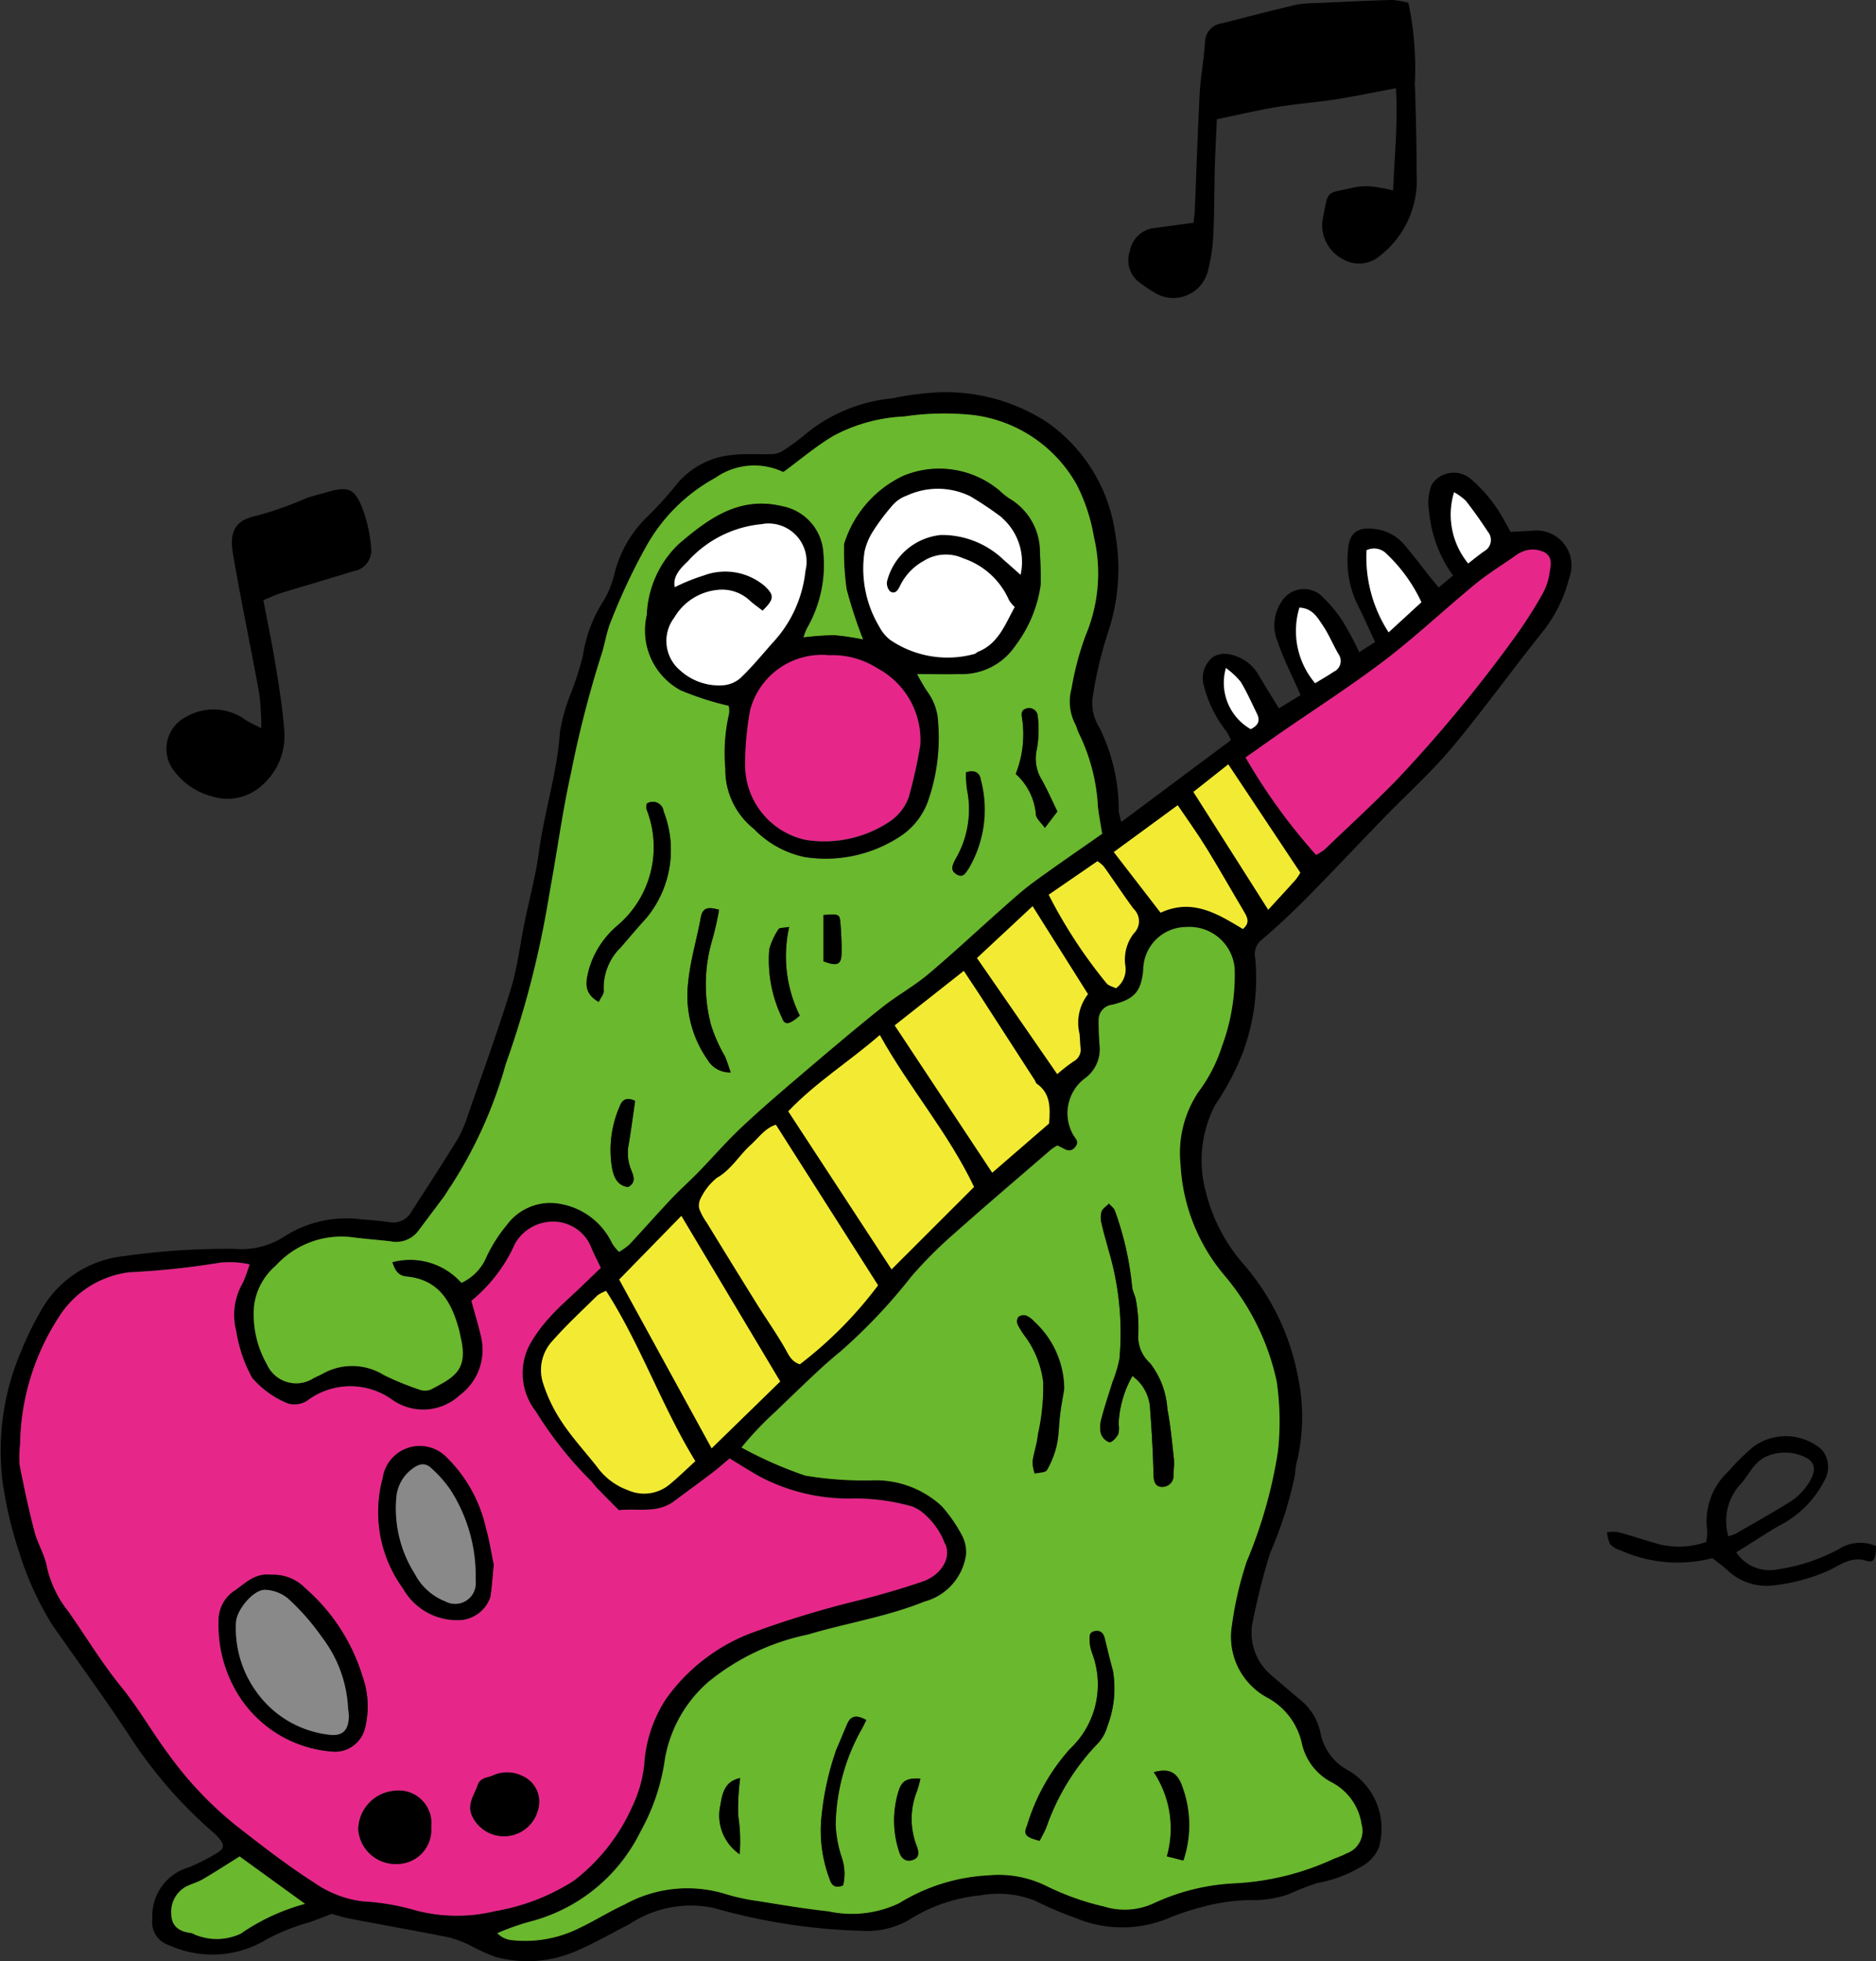 <svg xmlns="http://www.w3.org/2000/svg" width="65.184" height="68.116" viewBox="0 0 65.184 68.116">
  <rect x="0" y="0" width="65.184" height="68.116" fill="#333333" stroke="none"/>
  <g id="グループ_2540" data-name="グループ 2540" transform="translate(-0.248 -0.249)">
    <path id="パス_3206" data-name="パス 3206" d="M322.37,283.482c-.013.464-.07.589-.353.5-.541-.159-.918.179-1.33.361a6.538,6.538,0,0,1-1.844.495,1.975,1.975,0,0,1-1.617-.507c-.162-.148-.343-.279-.539-.436a4.824,4.824,0,0,1-3.192-.271.751.751,0,0,1-.357-.209,1.211,1.211,0,0,1-.116-.418,1.364,1.364,0,0,1,.38-.007c.461.125.914.273,1.373.407a2.9,2.9,0,0,0,1.694-.061,1.554,1.554,0,0,0,.03-.448,2.36,2.36,0,0,1,.746-2.01,7.8,7.8,0,0,1,.855-.844,1.909,1.909,0,0,1,2.374.082.922.922,0,0,1,.143,1.005,3.6,3.6,0,0,1-1.662,1.673c-.475.287-.941.589-1.441.9a1.386,1.386,0,0,0,1.382.6,6.466,6.466,0,0,0,2.162-.7,1.379,1.379,0,0,1,1.312-.118m-2.251-2.344c.15-.305.123-.516-.105-.686a1.613,1.613,0,0,0-1.48-.07c-.448.22-.6.684-.916,1a1.9,1.9,0,0,0-.38,1.76,1.639,1.639,0,0,0,.25-.086c.607-.35,1.219-.691,1.814-1.06a2.1,2.1,0,0,0,.818-.859" transform="translate(-256.938 -229.533)"/>
    <path id="パス_3207" data-name="パス 3207" d="M53.509,81.461A1.216,1.216,0,0,1,54.773,83.1a4.953,4.953,0,0,1-.885,1.824c-1.078,1.342-2.082,2.747-3.187,4.068-.73.871-1.585,1.637-2.378,2.455-.878.905-1.742,1.826-2.628,2.724-.507.512-1.032,1.009-1.58,1.476a.647.647,0,0,0-.252.673,7.437,7.437,0,0,1-.441,3.294,9.128,9.128,0,0,1-.953,1.794,4.161,4.161,0,0,0-.305,3.081,5.942,5.942,0,0,0,1.3,2.455,8.311,8.311,0,0,1,1.894,3.959,6.7,6.7,0,0,1-.025,2.794,2.563,2.563,0,0,0-.086.532,13.573,13.573,0,0,1-.866,2.735,23.711,23.711,0,0,0-.627,2.5,1.926,1.926,0,0,0,.693,1.769q.5.431,1.01.857a1.985,1.985,0,0,1,.669,1.11,1.873,1.873,0,0,0,.962,1.312,2.345,2.345,0,0,1,1.071,2.681,1.346,1.346,0,0,1-.628.675,4.5,4.5,0,0,1-1.485.555,8,8,0,0,0-1,.386,3.784,3.784,0,0,1-1.114.212,6.7,6.7,0,0,0-1.951.25,8.5,8.5,0,0,0-1.185.4,4.2,4.2,0,0,1-3.21-.043,11.8,11.8,0,0,1-1.376-.587,3.488,3.488,0,0,0-1.887-.186,5.654,5.654,0,0,0-2.524.875,2.966,2.966,0,0,1-1.674.355,20.619,20.619,0,0,1-5.07-.789,3.84,3.84,0,0,0-2.922.552c-.589.3-1.164.634-1.771.9a4.236,4.236,0,0,1-2.935.236,7.573,7.573,0,0,1-.866-.4,3.679,3.679,0,0,0-.727-.27c-1.135-.227-2.274-.427-3.411-.644-.253-.048-.5-.13-.646-.17-.316.118-.557.216-.8.3a6.857,6.857,0,0,0-1.491.6,3.625,3.625,0,0,1-3.354.191.839.839,0,0,1-.589-.93A1.751,1.751,0,0,1,6.8,127.886a7.451,7.451,0,0,0,.962-.482c.293-.171.3-.3.064-.568a1.232,1.232,0,0,0-.127-.129,15.733,15.733,0,0,1-2.951-3.388c-.859-1.307-1.787-2.569-2.681-3.852a10.828,10.828,0,0,1-1.146-2.506,13.9,13.9,0,0,1-.587-2.5,8.75,8.75,0,0,1,.648-4.5,10.485,10.485,0,0,1,.653-1.344,3.741,3.741,0,0,1,2.876-1.955,25.579,25.579,0,0,1,3.9-.259,2.733,2.733,0,0,0,1.746-.446,3.989,3.989,0,0,1,2.653-.577c.32.023.641.05.959.095a.717.717,0,0,0,.769-.352c.541-.843,1.091-1.682,1.614-2.535a4.337,4.337,0,0,0,.355-.83c.505-1.455,1.034-2.9,1.489-4.375.232-.759.323-1.56.484-2.342.162-.8.382-1.587.489-2.392.186-1.41.641-2.771.735-4.2a6.411,6.411,0,0,1,.395-1.375,11.446,11.446,0,0,0,.4-1.259,4.868,4.868,0,0,1,.734-1.94,3.362,3.362,0,0,0,.371-.944,4.147,4.147,0,0,1,1.125-1.944,11.96,11.96,0,0,0,1.039-1.148,2.841,2.841,0,0,1,1.928-1.007c.432-.05.873-.013,1.309-.027a.814.814,0,0,0,.393-.086,7.362,7.362,0,0,0,.912-.671,5.6,5.6,0,0,1,2.949-1.182,9.659,9.659,0,0,1,1.189-.18,6.466,6.466,0,0,1,4.183,1.01A5.672,5.672,0,0,1,39,81.574a6.952,6.952,0,0,1-.257,3.435,13.741,13.741,0,0,0-.541,2.333,1.621,1.621,0,0,0,.246.959,6.466,6.466,0,0,1,.673,2.9c.005.079.034.154.084.38l3.811-2.842a1.414,1.414,0,0,0-.162-.316,4.2,4.2,0,0,1-.769-1.551.937.937,0,0,1,.307-1.021.767.767,0,0,1,.5-.107,1.492,1.492,0,0,1,1.1.75c.211.362.436.716.694,1.139l.753-.462c-.287-.652-.591-1.241-.8-1.86a1.472,1.472,0,0,1,.137-1.383.912.912,0,0,1,1.348-.239,4.657,4.657,0,0,1,.8.957,10.568,10.568,0,0,1,.552,1.037c.2-.13.378-.245.552-.353-.229-.486-.43-.943-.653-1.387a3.524,3.524,0,0,1-.286-1.819c.032-.561.309-.787.868-.727a1.6,1.6,0,0,1,1.094.561c.321.382.623.782.934,1.173.073.091.148.18.25.305.168-.139.314-.262.5-.418a4.46,4.46,0,0,1-.832-2.23A1.686,1.686,0,0,1,50,79.855a.913.913,0,0,1,1.373-.171,5.142,5.142,0,0,1,1.184,1.5c.062.1.114.207.177.321l.773-.043m.573,1.5c.036-.243.134-.544-.134-.727a.911.911,0,0,0-.862-.011.663.663,0,0,0-.155.093c-.473.33-.971.632-1.416,1-1.055.868-2.051,1.81-3.135,2.637-1.178.9-2.43,1.7-3.649,2.542-.386.268-.769.539-1.2.844a20.251,20.251,0,0,0,2.451,3.385,2.021,2.021,0,0,0,.295-.191c.852-.816,1.724-1.614,2.546-2.46a49.346,49.346,0,0,0,4.063-4.915,15.491,15.491,0,0,0,.941-1.466,2.081,2.081,0,0,0,.259-.728m-2.265-.784a.445.445,0,0,0,.13-.675c-.241-.368-.495-.73-.766-1.075a1.829,1.829,0,0,0-.411-.3,2.669,2.669,0,0,0,.491,2.472c.18-.139.362-.289.555-.425M48.5,84.992c.4-.37.768-.705,1.141-1.048a5.513,5.513,0,0,0-1.207-1.674.6.6,0,0,0-.7-.129,4.8,4.8,0,0,0,.768,2.851m-1.442,42.4a.828.828,0,0,0,.487-1.044,1.966,1.966,0,0,0-1.021-1.412,2.015,2.015,0,0,1-1.043-1.332A2.388,2.388,0,0,0,44.3,122a2.4,2.4,0,0,1-1.257-2.528,12.111,12.111,0,0,1,.514-2.217,16.333,16.333,0,0,0,1.082-3.8,9.507,9.507,0,0,0-.041-2.456,8.435,8.435,0,0,0-1.783-3.642,6.478,6.478,0,0,1-1.557-3.888,3.807,3.807,0,0,1,.616-2.514,5.331,5.331,0,0,0,.823-1.594,7.128,7.128,0,0,0,.441-2.712,1.575,1.575,0,0,0-1.68-1.428,1.5,1.5,0,0,0-1.494,1.487c-.075.757-.305,1.021-1.071,1.21a.535.535,0,0,0-.48.532c-.005.28.014.561.029.843a1.248,1.248,0,0,1-.527,1.2,1.516,1.516,0,0,0-.373,1.964c.105.155.184.246.064.4s-.271.139-.427.05c-.066-.037-.136-.068-.2-.1a2.242,2.242,0,0,0-.225.148c-1.121.969-2.251,1.928-3.358,2.913a15.115,15.115,0,0,0-1.483,1.483,19.161,19.161,0,0,1-2.474,2.615c-.277.225-.546.462-.807.705q-.72.675-1.428,1.364a11.587,11.587,0,0,0-1.2,1.262,13.971,13.971,0,0,0,2.217.975,12.413,12.413,0,0,0,2.273.166,3.384,3.384,0,0,1,2.474.9,5.175,5.175,0,0,1,.682.98,1.267,1.267,0,0,1,.161.675,1.977,1.977,0,0,1-1.457,1.658c-1.3.527-2.7.737-4.033,1.141a8.015,8.015,0,0,0-3.474,1.651,4.589,4.589,0,0,0-1.5,2.656,7.213,7.213,0,0,1-.852,2.539,5.925,5.925,0,0,1-3.9,3.14,8.777,8.777,0,0,0-1.075.386.8.8,0,0,0,.469.237,4.216,4.216,0,0,0,2.39-.421c.527-.25,1.021-.564,1.55-.807a4.516,4.516,0,0,1,3.488-.38,7,7,0,0,0,1.169.255c.81.13,1.621.27,2.435.355a3.817,3.817,0,0,0,2.46-.282,6.532,6.532,0,0,1,3.115-.968,3.752,3.752,0,0,1,1.974.357,9.171,9.171,0,0,0,2.023.725,2.409,2.409,0,0,0,1.71-.1,7.473,7.473,0,0,1,2.769-.7,15.011,15.011,0,0,0,1.9-.28,14.915,14.915,0,0,0,1.637-.586,3.313,3.313,0,0,0,.439-.187m-.462-41.03a.409.409,0,0,0,.162-.611c-.191-.327-.334-.682-.544-.993-.184-.268-.348-.594-.812-.621a2.8,2.8,0,0,0,.546,2.626c.243-.15.452-.268.648-.4M45.27,93.579a1.957,1.957,0,0,0,.161-.243l-2.5-3.758-1.212.957c.882,1.387,1.71,2.694,2.6,4.092.362-.4.664-.719.957-1.048M43.7,88.354c.23-.109.348-.27.221-.527-.186-.377-.355-.764-.573-1.121a2.72,2.72,0,0,0-.509-.473,1.853,1.853,0,0,0,.86,2.121m-.271,6.941c.259-.214.155-.405.037-.605-.43-.723-.843-1.457-1.284-2.173C41.866,92,41.507,91.5,41.168,91l-2.221,1.626c.568.735,1.091,1.414,1.626,2.106,1.116-.516,1.99.046,2.86.566m-3.79.154a.589.589,0,0,0-.007-.852c-.355-.484-.686-.984-1.034-1.471a1.1,1.1,0,0,0-.221-.184l-1.694,1.164a17.087,17.087,0,0,0,2,3.062c.068.1.23.129.337.186a.815.815,0,0,0,.327-.773,1.476,1.476,0,0,1,.293-1.132m-1.1-3.46c-.05-.309-.112-.621-.148-.939a6.577,6.577,0,0,0-.657-2.538c-.057-.1-.077-.229-.134-.334a1.705,1.705,0,0,1-.127-1.234,10.219,10.219,0,0,1,.491-1.849,5.525,5.525,0,0,0,.286-3.42,6.253,6.253,0,0,0-.6-1.816,4.8,4.8,0,0,0-3.538-2.406,9.408,9.408,0,0,0-2.455.043,5.747,5.747,0,0,0-2.46.675c-.6.352-1.132.812-1.737,1.255a2.35,2.35,0,0,0-2.36.2,6.091,6.091,0,0,0-2.433,2.433,20.892,20.892,0,0,0-1.189,2.535c-.168.391-.218.828-.357,1.232a37.808,37.808,0,0,0-1.037,4.049c-.27,1.21-.441,2.44-.657,3.663-.105.589-.2,1.182-.318,1.769a33.038,33.038,0,0,1-1.294,4.684,15.39,15.39,0,0,1-1.919,4.25c-.084.111-.148.239-.23.352-.3.4-.6.8-.9,1.2a.964.964,0,0,1-.968.346c-.459-.05-.918-.084-1.373-.145a3.082,3.082,0,0,0-2.6.993,2.195,2.195,0,0,0-.755,1.4,3.493,3.493,0,0,0,.446,2.026,1.112,1.112,0,0,0,1.628.477c.109-.052.22-.1.325-.159a2.093,2.093,0,0,1,2.115.057,9.841,9.841,0,0,0,1.221.5.566.566,0,0,0,.409,0c.807-.427,1.307-.664,1.035-1.81-.018-.079-.03-.159-.05-.236-.257-.968-.687-1.767-1.824-1.876-.25-.023-.395-.154-.5-.5a2.386,2.386,0,0,1,2.4.718,1.72,1.72,0,0,0,.869-.9,5.191,5.191,0,0,1,.709-1.112,1.872,1.872,0,0,1,1.86-.73,2.455,2.455,0,0,1,1.8,1.373,1.57,1.57,0,0,0,.239.293,2.314,2.314,0,0,0,.355-.252c.489-.525.964-1.064,1.457-1.587.3-.32.632-.612.941-.928.514-.528,1-1.091,1.539-1.594.7-.657,1.432-1.278,2.162-1.9.882-.75,1.766-1.5,2.671-2.221.514-.412,1.1-.732,1.608-1.155.871-.73,1.7-1.51,2.553-2.264.359-.318.712-.643,1.1-.927.775-.566,1.567-1.105,2.4-1.692m-.787,6.934a1.615,1.615,0,0,1,.3-1.364l-1.924-3.053-1.932,1.8c.935,1.351,1.862,2.69,2.788,4.031a6.616,6.616,0,0,1,.562-.439.465.465,0,0,0,.245-.5c-.02-.159-.014-.321-.036-.478M36.7,102.05c.041-.555.052-1.053-.436-1.385-.03-.02-.036-.071-.057-.105l-1.955-3.026c-.171-.264-.348-.525-.518-.782-.821.646-1.591,1.253-2.4,1.892,1.135,1.714,2.242,3.385,3.388,5.116q1.036-.9,1.976-1.71m-4.406,15.911c.662-.225,1.023-.832.793-1.316a2.521,2.521,0,0,0-.8-1.107,1.242,1.242,0,0,0-.364-.2,7.426,7.426,0,0,0-1.949-.271,6.628,6.628,0,0,1-3.3-.748c-.348-.193-.684-.409-1.068-.641-.223.186-.4.346-.593.491-.445.337-.9.668-1.346,1-.584.43-1.267.232-1.908.307-.252-.255-.505-.509-.755-.764-.084-.087-.15-.191-.236-.273a13.252,13.252,0,0,1-1.9-2.4,2.145,2.145,0,0,1-.236-2.265,4.944,4.944,0,0,1,.734-1.012c.314-.353.678-.662,1.019-.991.241-.23.48-.461.744-.716-.109-.232-.241-.478-.345-.737a1.423,1.423,0,0,0-1.339-.864,1.517,1.517,0,0,0-1.291.759,5.426,5.426,0,0,1-1.519,1.99c.127.468.252.869.343,1.278a1.962,1.962,0,0,1-.748,2,1.868,1.868,0,0,1-2.362.148,2.492,2.492,0,0,0-2.922.03.817.817,0,0,1-.678.114,3.229,3.229,0,0,1-1.257-.9,5.033,5.033,0,0,1-.552-1.63,2.214,2.214,0,0,1,.237-1.674,6.281,6.281,0,0,0,.23-.632,3.272,3.272,0,0,0-1.018-.059,27.922,27.922,0,0,1-3.153.334,3.376,3.376,0,0,0-2.483,1.6,8.3,8.3,0,0,0-1.317,4.365,4.119,4.119,0,0,0-.02.709c.152.782.32,1.56.519,2.33.109.421.361.812.434,1.235A3.811,3.811,0,0,0,2.632,119c.609.868,1.151,1.776,1.824,2.6.605.743,1.082,1.589,1.657,2.358a12.649,12.649,0,0,0,2.353,2.48c.884.687,1.771,1.378,2.713,1.98a3.745,3.745,0,0,0,1.664.644,8.2,8.2,0,0,1,1.712.275,5.6,5.6,0,0,0,2.9.066,7.34,7.34,0,0,0,2.733-1.055,6.643,6.643,0,0,0,2.032-2.576,4.491,4.491,0,0,0,.414-1.435,4.7,4.7,0,0,1,.768-2.317,6.464,6.464,0,0,1,2.876-2.246,34.052,34.052,0,0,1,3.779-1.157c.755-.189,1.5-.407,2.242-.657m1.8-13.707c-.9-1.889-2.256-3.44-3.274-5.275-1.064.925-2.217,1.637-3.181,2.649l3.59,5.488,2.865-2.862m-6.052,6.159a14.038,14.038,0,0,0,2.715-2.74c-1.191-1.871-2.362-3.708-3.549-5.575-.368.109-.6.453-.891.716-.4.361-.661.844-1.155,1.126a2.017,2.017,0,0,0-.559.7.523.523,0,0,0-.054.384,2.107,2.107,0,0,0,.257.473q.878,1.433,1.764,2.86c.314.5.657.985.951,1.5.129.225.214.457.519.559m-3.067,2.919,2.383-2.322q-1.708-2.863-3.435-5.75c-.743.759-1.439,1.473-2.16,2.21q1.558,2.844,3.212,5.862m-1.43,1.232c.273-.227.528-.477.866-.785-1.169-1.9-1.89-4.026-3.1-5.912a1.276,1.276,0,0,0-.3.155c-.53.521-1.076,1.028-1.567,1.583a1.488,1.488,0,0,0-.339,1.414,5.33,5.33,0,0,0,.668,1.4c.362.55.816,1.039,1.225,1.56a2.266,2.266,0,0,0,1.066.805,1.385,1.385,0,0,0,1.482-.223M8.61,130.187a7.236,7.236,0,0,1,2.237-1.035l-2.273-1.646c-.446.278-.859.546-1.285.794-.187.109-.411.161-.6.266a1,1,0,0,0-.487.968c.012.405.291.586.675.628.077.009.146.073.223.089a1.968,1.968,0,0,0,1.512-.064" transform="translate(0 -62.783)"/>
    <path id="パス_3208" data-name="パス 3208" d="M253.111,107.293c.268.182.17.484.134.727a2.081,2.081,0,0,1-.259.728,15.491,15.491,0,0,1-.941,1.466,49.344,49.344,0,0,1-4.063,4.915c-.821.846-1.694,1.644-2.546,2.46a2.019,2.019,0,0,1-.295.191,20.251,20.251,0,0,1-2.451-3.385c.434-.305.818-.577,1.2-.844,1.219-.844,2.471-1.644,3.649-2.542,1.084-.827,2.08-1.769,3.135-2.637.445-.364.943-.666,1.416-1a.663.663,0,0,1,.155-.093.911.911,0,0,1,.862.011" transform="translate(-199.163 -87.84)" fill="#e62789"/>
    <path id="パス_3209" data-name="パス 3209" d="M283.83,97.4a.445.445,0,0,1-.13.675c-.193.136-.375.286-.555.425a2.669,2.669,0,0,1-.491-2.472,1.83,1.83,0,0,1,.411.3c.271.345.525.707.766,1.075" transform="translate(-231.883 -78.683)" fill="#fff"/>
    <path id="パス_3210" data-name="パス 3210" d="M229.909,3.249c.029,1,.059,1.994.054,2.99a3.338,3.338,0,0,1-1.278,2.9,1.117,1.117,0,0,1-1.3.1,1.323,1.323,0,0,1-.677-1.41c.205-1.051.091-.83,1.119-1.078a2.108,2.108,0,0,1,.662-.016,6.055,6.055,0,0,1,.659.129c.045-1.171.17-2.3.1-3.551-.755.141-1.437.284-2.126.391-.671.105-1.353.152-2.023.264-.687.114-1.367.277-2.074.423-.027.593-.057,1.15-.073,1.7-.021.789-.011,1.578-.054,2.364a5.966,5.966,0,0,1-.195,1.242,1.237,1.237,0,0,1-1.83.723,5.477,5.477,0,0,1-.5-.334.959.959,0,0,1-.37-1.121.973.973,0,0,1,.869-.8c.434-.055.868-.116,1.342-.179.014-.145.038-.3.045-.453.055-1.342.1-2.687.168-4.029.034-.6.148-1.194.186-1.792a.667.667,0,0,1,.589-.653c.852-.216,1.7-.439,2.555-.641a3.968,3.968,0,0,1,.716-.061c.878-.041,1.757-.084,2.635-.109a2.809,2.809,0,0,1,.573.1,11.114,11.114,0,0,1,.218,2.9" transform="translate(-180.495 0)"/>
    <path id="パス_3211" data-name="パス 3211" d="M268.035,108.824c-.373.343-.737.678-1.141,1.048a4.8,4.8,0,0,1-.768-2.851.6.6,0,0,1,.7.129,5.513,5.513,0,0,1,1.207,1.674" transform="translate(-218.397 -87.662)" fill="#fff"/>
    <path id="パス_3212" data-name="パス 3212" d="M127.065,211.69a.828.828,0,0,1-.487,1.044,3.316,3.316,0,0,1-.439.187,9.3,9.3,0,0,1-3.535.866,7.473,7.473,0,0,0-2.769.7,2.409,2.409,0,0,1-1.71.1,9.171,9.171,0,0,1-2.023-.725,3.752,3.752,0,0,0-1.974-.357,6.532,6.532,0,0,0-3.115.968,3.817,3.817,0,0,1-2.46.282c-.814-.086-1.625-.225-2.435-.355a7,7,0,0,1-1.169-.255,4.516,4.516,0,0,0-3.488.38c-.528.243-1.023.557-1.55.807a4.216,4.216,0,0,1-2.39.421.8.8,0,0,1-.469-.237,8.774,8.774,0,0,1,1.075-.386,5.925,5.925,0,0,0,3.9-3.14,7.214,7.214,0,0,0,.852-2.539,4.589,4.589,0,0,1,1.5-2.656,8.015,8.015,0,0,1,3.474-1.651c1.337-.4,2.731-.614,4.033-1.141a1.977,1.977,0,0,0,1.457-1.658,1.267,1.267,0,0,0-.161-.675,5.175,5.175,0,0,0-.682-.98,3.384,3.384,0,0,0-2.474-.9,12.413,12.413,0,0,1-2.273-.166,13.972,13.972,0,0,1-2.217-.975,11.587,11.587,0,0,1,1.2-1.262q.71-.688,1.428-1.364c.261-.243.53-.48.807-.705a19.162,19.162,0,0,0,2.474-2.615,15.113,15.113,0,0,1,1.483-1.483c1.107-.985,2.237-1.944,3.358-2.913a2.236,2.236,0,0,1,.225-.148c.061.03.13.061.2.1.155.089.3.114.427-.05s.041-.248-.064-.4a1.516,1.516,0,0,1,.373-1.964,1.248,1.248,0,0,0,.527-1.2c-.014-.282-.034-.562-.029-.843a.535.535,0,0,1,.48-.532c.766-.189,1-.453,1.071-1.21a1.5,1.5,0,0,1,1.494-1.487,1.575,1.575,0,0,1,1.68,1.428,7.128,7.128,0,0,1-.441,2.712,5.332,5.332,0,0,1-.823,1.594,3.807,3.807,0,0,0-.616,2.513,6.478,6.478,0,0,0,1.557,3.888,8.435,8.435,0,0,1,1.783,3.642,9.508,9.508,0,0,1,.041,2.456,16.333,16.333,0,0,1-1.082,3.8,12.112,12.112,0,0,0-.514,2.217,2.4,2.4,0,0,0,1.257,2.528,2.389,2.389,0,0,1,1.178,1.6,2.015,2.015,0,0,0,1.043,1.332,1.966,1.966,0,0,1,1.021,1.412m-6.182,1.3a3.848,3.848,0,0,0-.037-2.572c-.18-.519-.477-.636-.989-.5a3.527,3.527,0,0,1,.455,2.922l.571.146m-.341-13.419c0-.159.032-.321.014-.478-.068-.594-.116-1.192-.232-1.778a2.894,2.894,0,0,0-.6-1.592,1.235,1.235,0,0,1-.411-1.005,5.17,5.17,0,0,0-.077-1.157c-.02-.175-.132-.343-.139-.516a10.764,10.764,0,0,0-.593-2.606c-.027-.1-.137-.171-.209-.257-.089.091-.22.168-.257.277a.764.764,0,0,0,0,.411c.068.312.162.618.243.926a10.034,10.034,0,0,1,.378,3.781,4.679,4.679,0,0,1-.241.8c-.129.414-.268.825-.378,1.244a1.088,1.088,0,0,0-.029.534.483.483,0,0,0,.295.311c.086.016.241-.154.307-.271a.733.733,0,0,0,.016-.355,3.7,3.7,0,0,1,.48-1.674,1.49,1.49,0,0,1,.616,1.16c.055.739.1,1.48.116,2.221.005.253.036.475.314.469a.385.385,0,0,0,.38-.439m-2.294,8.749a3.639,3.639,0,0,0,.189-1.933c-.1-.366-.189-.737-.28-1.109-.045-.179-.136-.289-.337-.257-.239.036-.184.241-.189.38a1.528,1.528,0,0,0,.093.405,3.067,3.067,0,0,1-.775,3.306,6.973,6.973,0,0,0-1.487,2.646c-.145.337-.057.416.432.546.089-.177.17-.314.23-.461a7.939,7.939,0,0,1,1.73-2.858,1.462,1.462,0,0,0,.395-.666m-1.5-11.714a3.2,3.2,0,0,0-1.05-2.346.729.729,0,0,0-.289-.205.294.294,0,0,0-.259.064.289.289,0,0,0-.014.261,3.054,3.054,0,0,0,.291.453,3.4,3.4,0,0,1,.594,1.541,7.5,7.5,0,0,1-.187,1.828c-.027.312-.141.616-.184.928a1.348,1.348,0,0,0,.075.416c.146-.037.373-.03.425-.123a3.149,3.149,0,0,0,.341-.875c.075-.346.071-.709.116-1.06.036-.3.093-.587.141-.882m-5,13.539c-.462-.025-.648.066-.759.443a3.455,3.455,0,0,0,.027,2.112c.077.23.234.339.452.275.236-.07.241-.239.161-.473a2.588,2.588,0,0,1,0-1.917,3.353,3.353,0,0,0,.12-.439m-2.051-1.7c.057-.1.105-.205.173-.339-.295-.157-.518-.193-.662.134-.129.291-.243.587-.373.878a9.878,9.878,0,0,0-.514,2.28,4.742,4.742,0,0,0,.273,2.226c.066.227.205.341.471.221a1.745,1.745,0,0,0-.037-.932,4.177,4.177,0,0,1-.223-1.171,6.974,6.974,0,0,1,.893-3.3m-4.229,4.324a5.878,5.878,0,0,0-.052-1.355,8.315,8.315,0,0,1,.07-1.289c-.42.089-.6.348-.68.912a1.628,1.628,0,0,0,.662,1.732" transform="translate(-79.522 -148.127)" fill="#6ab82d"/>
    <path id="パス_3213" data-name="パス 3213" d="M253.918,120.075a.409.409,0,0,1-.162.611c-.2.134-.405.252-.648.4a2.8,2.8,0,0,1-.546-2.626c.464.027.628.353.812.621.211.311.353.666.544.993" transform="translate(-207.163 -97.109)" fill="#fff"/>
    <path id="パス_3214" data-name="パス 3214" d="M236.256,152.709a1.952,1.952,0,0,1-.161.243c-.293.328-.594.652-.957,1.048-.887-1.4-1.716-2.7-2.6-4.092l1.212-.957,2.5,3.758" transform="translate(-190.825 -122.156)" fill="#f3eb33"/>
    <path id="パス_3215" data-name="パス 3215" d="M239.506,131.805c.127.257.009.418-.221.527a1.853,1.853,0,0,1-.86-2.121,2.72,2.72,0,0,1,.509.473c.218.357.387.744.573,1.121" transform="translate(-195.58 -106.761)" fill="#fff"/>
    <path id="パス_3216" data-name="パス 3216" d="M221.555,160.585c.118.2.221.391-.037.605-.869-.519-1.744-1.082-2.86-.566-.536-.693-1.059-1.371-1.626-2.106l2.221-1.626c.339.5.7,1,1.019,1.521.441.716.853,1.45,1.284,2.173" transform="translate(-178.084 -128.678)" fill="#f3eb33"/>
    <path id="パス_3217" data-name="パス 3217" d="M225.79,345.258a3.848,3.848,0,0,1,.038,2.572l-.571-.146a3.528,3.528,0,0,0-.455-2.922c.512-.139.809-.023.989.5" transform="translate(-184.467 -282.966)"/>
    <path id="パス_3218" data-name="パス 3218" d="M216.938,243.343c.018.157-.018.32-.014.478a.385.385,0,0,1-.38.439c-.278.005-.309-.216-.314-.469-.016-.741-.061-1.482-.116-2.221a1.49,1.49,0,0,0-.616-1.16,3.7,3.7,0,0,0-.48,1.674.732.732,0,0,1-.016.355c-.066.118-.221.287-.307.271a.483.483,0,0,1-.295-.311,1.089,1.089,0,0,1,.029-.534c.111-.42.25-.83.378-1.244a4.679,4.679,0,0,0,.241-.8,10.034,10.034,0,0,0-.378-3.781c-.08-.309-.175-.614-.243-.927a.764.764,0,0,1,0-.411c.038-.109.168-.186.257-.277.071.086.182.159.209.257a10.763,10.763,0,0,1,.593,2.606c.007.173.12.341.139.516a5.166,5.166,0,0,1,.077,1.157,1.235,1.235,0,0,0,.411,1.005,2.894,2.894,0,0,1,.6,1.592c.116.586.164,1.184.232,1.778" transform="translate(-175.904 -192.376)"/>
    <path id="パス_3219" data-name="パス 3219" d="M207.32,169.446a.589.589,0,0,1,.007.852,1.476,1.476,0,0,0-.293,1.132.815.815,0,0,1-.327.773c-.107-.057-.27-.087-.337-.186a17.085,17.085,0,0,1-2-3.062l1.694-1.164a1.1,1.1,0,0,1,.221.184c.348.487.678.987,1.034,1.471" transform="translate(-167.684 -137.633)" fill="#f3eb33"/>
    <path id="パス_3220" data-name="パス 3220" d="M202.866,318.9a3.639,3.639,0,0,1-.189,1.933,1.463,1.463,0,0,1-.395.666,7.939,7.939,0,0,0-1.73,2.858c-.061.146-.141.284-.23.461-.489-.13-.577-.209-.432-.546a6.972,6.972,0,0,1,1.487-2.646,3.067,3.067,0,0,0,.775-3.306,1.527,1.527,0,0,1-.093-.405c.005-.139-.05-.345.189-.38.2-.032.293.079.337.257.091.371.177.743.28,1.109" transform="translate(-163.951 -260.641)"/>
    <path id="パス_3221" data-name="パス 3221" d="M78.972,94.306c.036.318.1.63.148.939-.835.587-1.628,1.126-2.4,1.692-.386.284-.739.609-1.1.927-.852.753-1.682,1.533-2.553,2.264-.505.423-1.094.743-1.608,1.155-.905.721-1.789,1.471-2.671,2.221-.73.623-1.462,1.244-2.162,1.9-.539.5-1.025,1.066-1.539,1.594-.309.316-.639.609-.941.928-.493.523-.968,1.062-1.457,1.587a2.314,2.314,0,0,1-.355.252,1.571,1.571,0,0,1-.239-.293,2.455,2.455,0,0,0-1.8-1.373,1.872,1.872,0,0,0-1.86.73,5.191,5.191,0,0,0-.709,1.112,1.72,1.72,0,0,1-.869.9,2.386,2.386,0,0,0-2.4-.718c.105.346.25.477.5.5,1.137.109,1.567.909,1.824,1.876.02.077.032.157.05.236.271,1.146-.229,1.384-1.035,1.81a.567.567,0,0,1-.409,0,9.839,9.839,0,0,1-1.221-.5,2.093,2.093,0,0,0-2.115-.057c-.105.059-.216.107-.325.159a1.112,1.112,0,0,1-1.628-.477,3.493,3.493,0,0,1-.446-2.026,2.195,2.195,0,0,1,.755-1.4,3.082,3.082,0,0,1,2.6-.993c.455.061.914.095,1.373.145a.964.964,0,0,0,.968-.346c.3-.4.6-.8.9-1.2.082-.112.146-.241.23-.352a15.39,15.39,0,0,0,1.919-4.25,33.037,33.037,0,0,0,1.294-4.684c.12-.587.212-1.18.318-1.769.216-1.223.387-2.453.657-3.663a37.808,37.808,0,0,1,1.037-4.049c.139-.4.189-.841.357-1.232a20.89,20.89,0,0,1,1.189-2.535,6.091,6.091,0,0,1,2.433-2.433,2.35,2.35,0,0,1,2.36-.2c.605-.443,1.141-.9,1.737-1.255a5.746,5.746,0,0,1,2.46-.675,9.41,9.41,0,0,1,2.455-.043,4.8,4.8,0,0,1,3.538,2.406,6.252,6.252,0,0,1,.6,1.816,5.525,5.525,0,0,1-.286,3.42,10.217,10.217,0,0,0-.491,1.849,1.705,1.705,0,0,0,.127,1.234c.057.105.077.23.134.334a6.577,6.577,0,0,1,.657,2.539m-1.844.734c.168-.22.275-.361.436-.569-.186-.378-.343-.743-.536-1.087a1.415,1.415,0,0,1-.175-1.084,3.843,3.843,0,0,0,.03-1.128.3.3,0,0,0-.389-.275c-.223.057-.17.234-.148.393a3.729,3.729,0,0,1-.229,1.88,2.115,2.115,0,0,1,.7,1.4c.007.15.187.291.314.473m-.148-8.472c.012-.355-.009-.714-.023-1.071a2.145,2.145,0,0,0-1.071-1.9,2.418,2.418,0,0,1-.327-.266,3.253,3.253,0,0,0-3.34-.516,3.886,3.886,0,0,0-2.046,2.326.244.244,0,0,0-.014.12,9.264,9.264,0,0,0,.091,1.5,16.322,16.322,0,0,0,.571,1.741,8.566,8.566,0,0,0-1-.15,9.9,9.9,0,0,0-1.082.077,2.14,2.14,0,0,1,.123-.325,4.385,4.385,0,0,0,.571-2.592,1.751,1.751,0,0,0-1.421-1.639c-1.51-.366-2.583.445-3.608,1.321a3.6,3.6,0,0,0-1.1,2.456,2.355,2.355,0,0,0,1.171,2.61,10.263,10.263,0,0,0,1.674.539.765.765,0,0,1,.011.293,6.05,6.05,0,0,0-.129,1.889,2.62,2.62,0,0,0,.991,2.094,3.413,3.413,0,0,0,1.766.978,4.717,4.717,0,0,0,3.285-.7,2.46,2.46,0,0,0,.978-1.194,6.645,6.645,0,0,0,.37-2.762,1.908,1.908,0,0,0-.359-1.064,6.355,6.355,0,0,1-.375-.637c.539,0,1,.013,1.455,0a2.237,2.237,0,0,0,1.962-.985,4.528,4.528,0,0,0,.882-2.14m-2.506,9.886a4.035,4.035,0,0,0,.421-3.1c-.034-.227-.2-.343-.507-.248a3.327,3.327,0,0,0,.037.619,3.423,3.423,0,0,1-.412,2.412c-.1.2-.193.362.039.509s.316-.043.421-.193M70.066,99.4c.007-.339-.012-.678-.037-1.016s-.037-.355-.589-.314v1.608c.477.182.618.116.627-.278m-2.071,2.237c.089.27.255.245.618-.073a4.66,4.66,0,0,1-.368-3.079c-.2.037-.341.025-.371.079a2.444,2.444,0,0,0-.32.694,4.613,4.613,0,0,0,.441,2.38m-1.782,1.9c-.079-.223-.129-.4-.2-.562a5.334,5.334,0,0,1-.484-1.089,5.492,5.492,0,0,1,.027-2.9,9.864,9.864,0,0,0,.252-1.1c-.361-.1-.569-.1-.637.278-.134.748-.362,1.483-.434,2.233a3.88,3.88,0,0,0,.666,2.69.9.9,0,0,0,.81.448M63.3,98.151a3.7,3.7,0,0,0,.587-3.676A.377.377,0,0,0,63.3,94.2a.613.613,0,0,0-.007.195,3.569,3.569,0,0,1-1.005,4.031,3.144,3.144,0,0,0-1,1.539c-.089.382-.218.8.343,1.119.073-.157.184-.277.173-.387a1.962,1.962,0,0,1,.593-1.507c.3-.348.6-.7.907-1.039m-.637,7.919c.086-.505.152-1.016.229-1.546-.286-.143-.445-.045-.528.168a3.773,3.773,0,0,0-.266,2.21c.068.3.195.566.548.611.293-.15.186-.4.114-.578a1.544,1.544,0,0,1-.1-.864" transform="translate(-40.576 -66.04)" fill="#6ab82d"/>
    <path id="パス_3222" data-name="パス 3222" d="M194.277,179.6a1.615,1.615,0,0,0-.3,1.364c.021.157.016.32.036.478a.465.465,0,0,1-.245.5,6.611,6.611,0,0,0-.562.439c-.926-1.341-1.853-2.68-2.788-4.031l1.932-1.8,1.924,3.053" transform="translate(-156.224 -144.829)" fill="#f3eb33"/>
    <path id="パス_3223" data-name="パス 3223" d="M198.8,256.3a3.2,3.2,0,0,1,1.05,2.346c-.048.295-.105.586-.141.882-.045.352-.041.714-.116,1.06a3.149,3.149,0,0,1-.341.875c-.052.093-.279.086-.425.123a1.348,1.348,0,0,1-.075-.416c.043-.312.157-.616.184-.928a7.5,7.5,0,0,0,.187-1.828,3.4,3.4,0,0,0-.594-1.541,3.056,3.056,0,0,1-.291-.453.289.289,0,0,1,.014-.261.294.294,0,0,1,.259-.064.73.73,0,0,1,.289.205" transform="translate(-162.628 -210.163)"/>
    <path id="パス_3224" data-name="パス 3224" d="M179.32,193.044c.487.332.477.83.436,1.385q-.943.814-1.976,1.71l-3.388-5.116c.809-.639,1.578-1.246,2.4-1.892.17.257.346.518.518.782l1.955,3.026c.021.034.027.086.057.105" transform="translate(-143.056 -155.163)" fill="#f3eb33"/>
    <path id="パス_3225" data-name="パス 3225" d="M199.4,141.611c-.161.209-.268.35-.436.569-.127-.182-.307-.323-.314-.473a2.115,2.115,0,0,0-.7-1.4,3.729,3.729,0,0,0,.229-1.88c-.021-.159-.075-.336.148-.393a.3.3,0,0,1,.389.275,3.843,3.843,0,0,1-.03,1.128,1.414,1.414,0,0,0,.175,1.084c.193.345.35.709.536,1.087" transform="translate(-162.41 -113.181)"/>
    <path id="パス_3226" data-name="パス 3226" d="M139.667,94.415c.014.357.036.716.023,1.071a4.528,4.528,0,0,1-.882,2.14,2.237,2.237,0,0,1-1.962.985c-.457.014-.916,0-1.455,0a6.357,6.357,0,0,0,.375.637,1.908,1.908,0,0,1,.359,1.064,6.645,6.645,0,0,1-.37,2.762,2.46,2.46,0,0,1-.978,1.194,4.717,4.717,0,0,1-3.285.7,3.413,3.413,0,0,1-1.766-.978,2.621,2.621,0,0,1-.991-2.094,6.05,6.05,0,0,1,.129-1.889.764.764,0,0,0-.011-.293,10.264,10.264,0,0,1-1.674-.539,2.355,2.355,0,0,1-1.171-2.61,3.6,3.6,0,0,1,1.1-2.456c1.025-.877,2.1-1.687,3.608-1.321a1.751,1.751,0,0,1,1.421,1.639,4.385,4.385,0,0,1-.571,2.592,2.141,2.141,0,0,0-.123.325,9.9,9.9,0,0,1,1.082-.077,8.564,8.564,0,0,1,1,.15,16.326,16.326,0,0,1-.571-1.741,9.263,9.263,0,0,1-.091-1.5.244.244,0,0,1,.014-.12,3.886,3.886,0,0,1,2.046-2.326,3.253,3.253,0,0,1,3.34.516,2.419,2.419,0,0,0,.327.266,2.145,2.145,0,0,1,1.071,1.9M139,95.17a2.044,2.044,0,0,0-.659-1.989,12.216,12.216,0,0,0-1.091-.73,2.571,2.571,0,0,0-2.2-.023,1.184,1.184,0,0,0-.532.377,7.238,7.238,0,0,0-.677.914,2.191,2.191,0,0,0-.262.653,3.933,3.933,0,0,0,.507,2.6,1.45,1.45,0,0,0,.375.461,3.54,3.54,0,0,0,2.912.5c.055-.005.1-.062.157-.086.7-.284.932-.948,1.266-1.55a1.132,1.132,0,0,1-.2-.241,2.649,2.649,0,0,0-1.587-1.448,1.452,1.452,0,0,0-1.378.091,1.966,1.966,0,0,0-.814.853c-.07.143-.168.323-.355.2a.413.413,0,0,1-.1-.357,2.144,2.144,0,0,1,1.871-1.6,3.092,3.092,0,0,1,2.174.859c.173.152.345.3.593.525m-3.485,5.882a2.817,2.817,0,0,0-1.46-2.619,2.885,2.885,0,0,0-1.7-.469,2.574,2.574,0,0,0-2.744,1.9,10.489,10.489,0,0,0-.177,1.944,2.663,2.663,0,0,0,2.1,2.565,4.087,4.087,0,0,0,2.924-.639,1.736,1.736,0,0,0,.652-.823,16.559,16.559,0,0,0,.411-1.858m-3.993-6.02a1.323,1.323,0,0,0-1.475-1.632,3.943,3.943,0,0,0-2.615,1.3c-.214.2-.53.507-.448.891a6.852,6.852,0,0,1,1.009-.407,2.123,2.123,0,0,1,2.126.377c.33.318.321.448-.084.848-.15-.12-.316-.23-.459-.364a1.4,1.4,0,0,0-.985-.366,1.961,1.961,0,0,0-1.624.971,1.335,1.335,0,0,0,.212,1.839,2,2,0,0,0,1.432.512,1.032,1.032,0,0,0,.652-.252c.4-.378.752-.81,1.117-1.223a4.31,4.31,0,0,0,1.143-2.5" transform="translate(-103.286 -74.958)"/>
    <path id="パス_3227" data-name="パス 3227" d="M172.977,96.35a2.044,2.044,0,0,1,.659,1.989c-.248-.221-.419-.373-.593-.525a3.092,3.092,0,0,0-2.174-.859,2.144,2.144,0,0,0-1.871,1.6.413.413,0,0,0,.1.357c.187.125.286-.055.355-.2a1.965,1.965,0,0,1,.814-.853,1.452,1.452,0,0,1,1.378-.091,2.649,2.649,0,0,1,1.587,1.448,1.131,1.131,0,0,0,.2.241c-.334.6-.562,1.266-1.266,1.55-.055.023-.1.08-.157.086a3.54,3.54,0,0,1-2.912-.5,1.451,1.451,0,0,1-.375-.461,3.933,3.933,0,0,1-.507-2.6,2.191,2.191,0,0,1,.262-.653,7.242,7.242,0,0,1,.677-.914,1.184,1.184,0,0,1,.532-.377,2.571,2.571,0,0,1,2.2.023,12.22,12.22,0,0,1,1.091.73" transform="translate(-137.927 -78.128)" fill="#fff"/>
    <path id="パス_3228" data-name="パス 3228" d="M186.557,150.567a4.035,4.035,0,0,1-.421,3.1c-.105.15-.2.332-.421.193s-.139-.307-.039-.509a3.423,3.423,0,0,0,.412-2.412,3.327,3.327,0,0,1-.037-.619c.311-.095.473.021.507.248" transform="translate(-152.238 -123.252)"/>
    <path id="パス_3229" data-name="パス 3229" d="M36.165,249.075c.23.484-.13,1.091-.793,1.316-.737.25-1.487.468-2.242.657a34.05,34.05,0,0,0-3.779,1.157,6.464,6.464,0,0,0-2.876,2.246,4.7,4.7,0,0,0-.768,2.317,4.492,4.492,0,0,1-.414,1.435,6.644,6.644,0,0,1-2.032,2.576,7.342,7.342,0,0,1-2.733,1.055,5.6,5.6,0,0,1-2.9-.066,8.194,8.194,0,0,0-1.712-.275,3.745,3.745,0,0,1-1.664-.644c-.943-.6-1.83-1.292-2.713-1.98a12.65,12.65,0,0,1-2.353-2.48c-.575-.769-1.051-1.616-1.657-2.358-.673-.827-1.216-1.735-1.824-2.6a3.811,3.811,0,0,1-.746-1.542c-.073-.423-.325-.814-.434-1.235-.2-.769-.368-1.548-.519-2.33a4.119,4.119,0,0,1,.02-.709,8.3,8.3,0,0,1,1.317-4.365,3.376,3.376,0,0,1,2.483-1.6,27.919,27.919,0,0,0,3.153-.334,3.272,3.272,0,0,1,1.018.059,6.279,6.279,0,0,1-.23.632,2.214,2.214,0,0,0-.237,1.674,5.032,5.032,0,0,0,.552,1.63,3.229,3.229,0,0,0,1.257.9.817.817,0,0,0,.678-.114,2.492,2.492,0,0,1,2.922-.03,1.868,1.868,0,0,0,2.362-.148,1.962,1.962,0,0,0,.748-2c-.091-.409-.216-.81-.343-1.278a5.426,5.426,0,0,0,1.519-1.99,1.517,1.517,0,0,1,1.291-.759,1.423,1.423,0,0,1,1.339.864c.1.259.236.505.345.737-.264.255-.5.486-.744.716-.341.328-.705.637-1.019.991a4.944,4.944,0,0,0-.734,1.012,2.145,2.145,0,0,0,.236,2.265,13.251,13.251,0,0,0,1.9,2.4c.086.082.152.186.236.273.25.255.5.509.755.764.641-.075,1.325.123,1.908-.307.45-.332.9-.662,1.346-1,.191-.145.37-.305.593-.491.384.232.719.448,1.068.641a6.628,6.628,0,0,0,3.3.748,7.425,7.425,0,0,1,1.949.271,1.241,1.241,0,0,1,.364.2,2.521,2.521,0,0,1,.8,1.107m-14.153,9.277a.983.983,0,0,0-.528-1.212,1.181,1.181,0,0,0-1.037-.013c-.2.08-.436.075-.519.334-.107.332-.355.619-.211,1.019a1.222,1.222,0,0,0,2.3-.129m-1.651-7.423c.057-.334.075-.675.12-1.119-.077-.371-.148-.846-.278-1.3a4.945,4.945,0,0,0-1.357-2.431,1.3,1.3,0,0,0-2.221.719,4.5,4.5,0,0,0,.705,3.829,2.15,2.15,0,0,0,2.062,1.091,1.185,1.185,0,0,0,.969-.785M17.1,260.193a1.187,1.187,0,0,0,1.2-1.282,1.133,1.133,0,0,0-1.276-1.255A1.367,1.367,0,0,0,15.771,259a1.3,1.3,0,0,0,1.332,1.2m-1.093-4.723a3.115,3.115,0,0,0-.1-1.821,6.619,6.619,0,0,0-1.965-3.021,1.552,1.552,0,0,0-1.194-.48c-.568-.068-.891.286-1.266.546a1.228,1.228,0,0,0-.564,1.059,4.579,4.579,0,0,0,.5,2.233,4.209,4.209,0,0,0,3.435,2.3,1.07,1.07,0,0,0,1.151-.821" transform="translate(-3.079 -195.213)" fill="#e62789"/>
    <path id="パス_3230" data-name="パス 3230" d="M156.852,201.611c1.018,1.835,2.376,3.386,3.274,5.275l-2.865,2.862-3.59-5.488c.964-1.012,2.117-1.724,3.181-2.649" transform="translate(-126.035 -165.415)" fill="#f3eb33"/>
    <path id="パス_3231" data-name="パス 3231" d="M149.888,128.187a2.817,2.817,0,0,1,1.46,2.619,16.558,16.558,0,0,1-.411,1.858,1.736,1.736,0,0,1-.652.823,4.087,4.087,0,0,1-2.924.639,2.663,2.663,0,0,1-2.1-2.565,10.487,10.487,0,0,1,.177-1.944,2.574,2.574,0,0,1,2.744-1.9,2.885,2.885,0,0,1,1.7.469" transform="translate(-119.124 -104.712)" fill="#e62789"/>
    <path id="パス_3232" data-name="パス 3232" d="M174.431,346.686c.111-.377.3-.468.759-.443a3.352,3.352,0,0,1-.12.439,2.588,2.588,0,0,0,0,1.917c.08.234.075.4-.161.473-.218.064-.375-.045-.452-.275a3.456,3.456,0,0,1-.027-2.112" transform="translate(-142.964 -284.225)"/>
    <path id="パス_3233" data-name="パス 3233" d="M161.506,334.315c-.068.134-.116.241-.173.339a6.974,6.974,0,0,0-.893,3.3,4.177,4.177,0,0,0,.223,1.171,1.745,1.745,0,0,1,.037.932c-.266.12-.405.005-.471-.221a4.742,4.742,0,0,1-.273-2.226,9.879,9.879,0,0,1,.514-2.28c.13-.291.245-.587.373-.878.145-.327.368-.291.662-.134" transform="translate(-131.158 -274.334)"/>
    <path id="パス_3234" data-name="パス 3234" d="M142.506,224.656a14.038,14.038,0,0,1-2.715,2.74c-.305-.1-.391-.334-.519-.559-.295-.512-.637-1-.952-1.5q-.889-1.427-1.764-2.86a2.108,2.108,0,0,1-.257-.473.523.523,0,0,1,.054-.384,2.017,2.017,0,0,1,.559-.7c.494-.282.759-.766,1.155-1.126.291-.262.523-.607.891-.716,1.187,1.867,2.358,3.7,3.549,5.575" transform="translate(-111.751 -179.767)" fill="#f3eb33"/>
    <path id="パス_3235" data-name="パス 3235" d="M161.13,178.484c.025.337.045.677.037,1.016-.009.395-.15.461-.627.278V178.17c.552-.041.566-.038.589.314" transform="translate(-131.678 -146.144)"/>
    <path id="パス_3236" data-name="パス 3236" d="M133.3,102.158a1.323,1.323,0,0,1,1.475,1.632,4.31,4.31,0,0,1-1.142,2.5c-.366.412-.718.844-1.118,1.223a1.032,1.032,0,0,1-.652.252,2,2,0,0,1-1.432-.512,1.335,1.335,0,0,1-.212-1.839,1.961,1.961,0,0,1,1.624-.971,1.4,1.4,0,0,1,.985.366c.143.134.309.245.459.364.405-.4.414-.53.084-.848a2.123,2.123,0,0,0-2.126-.377,6.857,6.857,0,0,0-1.009.407c-.082-.384.234-.689.448-.891a3.943,3.943,0,0,1,2.615-1.3" transform="translate(-106.543 -83.715)" fill="#fff"/>
    <path id="パス_3237" data-name="パス 3237" d="M150.838,183.65c-.362.318-.528.343-.618.073a4.613,4.613,0,0,1-.441-2.38,2.444,2.444,0,0,1,.32-.694c.03-.054.175-.041.371-.079a4.66,4.66,0,0,0,.368,3.079" transform="translate(-122.802 -148.131)"/>
    <path id="パス_3238" data-name="パス 3238" d="M140.992,347.45a5.877,5.877,0,0,1,.052,1.355,1.628,1.628,0,0,1-.662-1.732c.079-.564.261-.823.68-.912a8.318,8.318,0,0,0-.07,1.289" transform="translate(-115.098 -284.161)"/>
    <path id="パス_3239" data-name="パス 3239" d="M135.377,182.065c.071.164.121.339.2.562a.9.9,0,0,1-.81-.448,3.88,3.88,0,0,1-.666-2.69c.071-.75.3-1.485.434-2.233.068-.377.277-.377.637-.278a9.859,9.859,0,0,1-.252,1.1,5.492,5.492,0,0,0-.027,2.9,5.333,5.333,0,0,0,.484,1.089" transform="translate(-109.94 -145.134)"/>
    <path id="パス_3240" data-name="パス 3240" d="M126.356,242.541l-2.383,2.322q-1.655-3.023-3.212-5.862c.721-.737,1.417-1.451,2.16-2.21q1.73,2.895,3.435,5.75" transform="translate(-98.999 -194.315)" fill="#f3eb33"/>
    <path id="パス_3241" data-name="パス 3241" d="M110.91,257.3c-.337.309-.593.559-.866.785a1.385,1.385,0,0,1-1.482.223,2.266,2.266,0,0,1-1.066-.805c-.409-.521-.862-1.01-1.225-1.56a5.33,5.33,0,0,1-.668-1.4,1.488,1.488,0,0,1,.339-1.414c.491-.555,1.037-1.062,1.567-1.583a1.276,1.276,0,0,1,.3-.155c1.209,1.887,1.93,4.008,3.1,5.912" transform="translate(-86.501 -206.309)" fill="#f3eb33"/>
    <path id="パス_3242" data-name="パス 3242" d="M117.088,156.592a3.7,3.7,0,0,1-.587,3.676c-.311.337-.605.691-.907,1.039a1.962,1.962,0,0,0-.593,1.507c.011.111-.1.23-.173.387-.561-.321-.432-.737-.343-1.119a3.144,3.144,0,0,1,1-1.539,3.569,3.569,0,0,0,1.005-4.031.614.614,0,0,1,.007-.195.377.377,0,0,1,.587.275" transform="translate(-93.779 -128.156)"/>
    <path id="パス_3243" data-name="パス 3243" d="M119.875,214.122c-.077.53-.143,1.041-.229,1.546a1.544,1.544,0,0,0,.1.864c.071.18.179.428-.114.578-.353-.045-.48-.307-.548-.611a3.773,3.773,0,0,1,.266-2.21c.084-.212.243-.311.528-.168" transform="translate(-97.562 -175.637)"/>
    <path id="パス_3244" data-name="パス 3244" d="M93.625,345.171a.983.983,0,0,1,.528,1.212,1.222,1.222,0,0,1-2.3.129c-.145-.4.1-.687.211-1.019.084-.259.318-.254.519-.334a1.181,1.181,0,0,1,1.037.013" transform="translate(-75.22 -283.244)"/>
    <path id="パス_3245" data-name="パス 3245" d="M77.848,285.669c-.045.444-.062.785-.12,1.119a1.185,1.185,0,0,1-.969.785,2.15,2.15,0,0,1-2.062-1.091,4.5,4.5,0,0,1-.705-3.829,1.3,1.3,0,0,1,2.221-.719,4.945,4.945,0,0,1,1.357,2.431c.13.457.2.932.279,1.3m-.627.262a5.529,5.529,0,0,0-.889-2.888,4.284,4.284,0,0,0-.634-.716c-.221-.22-.434-.182-.687.012a1.376,1.376,0,0,0-.548,1.009,4.257,4.257,0,0,0,.646,2.635,2.019,2.019,0,0,0,1.05.948.717.717,0,0,0,1.062-.7c0-.1,0-.2,0-.3" transform="translate(-60.445 -231.072)"/>
    <path id="パス_3246" data-name="パス 3246" d="M79.141,286a5.529,5.529,0,0,1,.889,2.888c0,.1,0,.2,0,.3a.717.717,0,0,1-1.062.7,2.019,2.019,0,0,1-1.05-.948,4.257,4.257,0,0,1-.646-2.635,1.376,1.376,0,0,1,.548-1.009c.253-.195.466-.232.687-.012a4.285,4.285,0,0,1,.634.716" transform="translate(-63.255 -234.027)" fill="#898989"/>
    <path id="パス_3247" data-name="パス 3247" d="M72.5,349.9a1.187,1.187,0,0,1-1.2,1.282,1.3,1.3,0,0,1-1.332-1.2,1.367,1.367,0,0,1,1.26-1.341A1.133,1.133,0,0,1,72.5,349.9" transform="translate(-57.268 -286.198)"/>
    <path id="パス_3248" data-name="パス 3248" d="M39.768,97.45a.73.73,0,0,1-.605.828c-.841.259-1.685.505-2.526.762-.189.059-.368.148-.611.246.139.735.293,1.457.411,2.181.125.768.253,1.539.312,2.314a2.271,2.271,0,0,1-.773,1.939,1.777,1.777,0,0,1-1.739.38,2.4,2.4,0,0,1-1.284-.846,1.244,1.244,0,0,1,.407-1.924,1.888,1.888,0,0,1,2.042.112c.145.1.311.164.553.293a10.266,10.266,0,0,0-.071-1.2c-.293-1.61-.632-3.213-.91-4.827-.129-.755.016-1.2.852-1.362a12.445,12.445,0,0,0,1.689-.6c.262-.093.537-.155.807-.234.718-.205.914-.034,1.171.653a5.04,5.04,0,0,1,.275,1.28" transform="translate(-26.627 -78.194)"/>
    <path id="パス_3249" data-name="パス 3249" d="M47.79,310.043a3.115,3.115,0,0,1,.1,1.821,1.07,1.07,0,0,1-1.151.821,4.209,4.209,0,0,1-3.435-2.3,4.579,4.579,0,0,1-.5-2.233,1.228,1.228,0,0,1,.564-1.059c.375-.261.7-.614,1.266-.546a1.552,1.552,0,0,1,1.194.48,6.619,6.619,0,0,1,1.965,3.02m-.464,1.419a2.363,2.363,0,0,0-.03-.282,4.4,4.4,0,0,0-.9-2.455,8.084,8.084,0,0,0-1.175-1.344,1.328,1.328,0,0,0-.81-.312c-.4-.009-.993.7-1.009,1.137a3.767,3.767,0,0,0,.718,2.415,3.6,3.6,0,0,0,2.44,1.469c.516.086.748-.1.764-.628" transform="translate(-34.957 -251.607)"/>
    <path id="パス_3250" data-name="パス 3250" d="M50.056,313.642a2.36,2.36,0,0,1,.03.282c-.016.53-.248.714-.764.628a3.6,3.6,0,0,1-2.44-1.469,3.767,3.767,0,0,1-.718-2.415c.016-.439.607-1.146,1.009-1.137a1.327,1.327,0,0,1,.81.312,8.082,8.082,0,0,1,1.175,1.344,4.4,4.4,0,0,1,.9,2.455" transform="translate(-37.717 -254.069)" fill="#898989"/>
    <path id="パス_3251" data-name="パス 3251" d="M38.235,363.057A7.236,7.236,0,0,0,36,364.092a1.968,1.968,0,0,1-1.512.064c-.077-.016-.146-.08-.223-.089-.384-.043-.662-.223-.675-.628a1,1,0,0,1,.487-.968c.191-.105.414-.157.6-.266.427-.248.839-.516,1.285-.794l2.273,1.646" transform="translate(-27.388 -296.688)" fill="#6ab82d"/>
  </g>
</svg>
